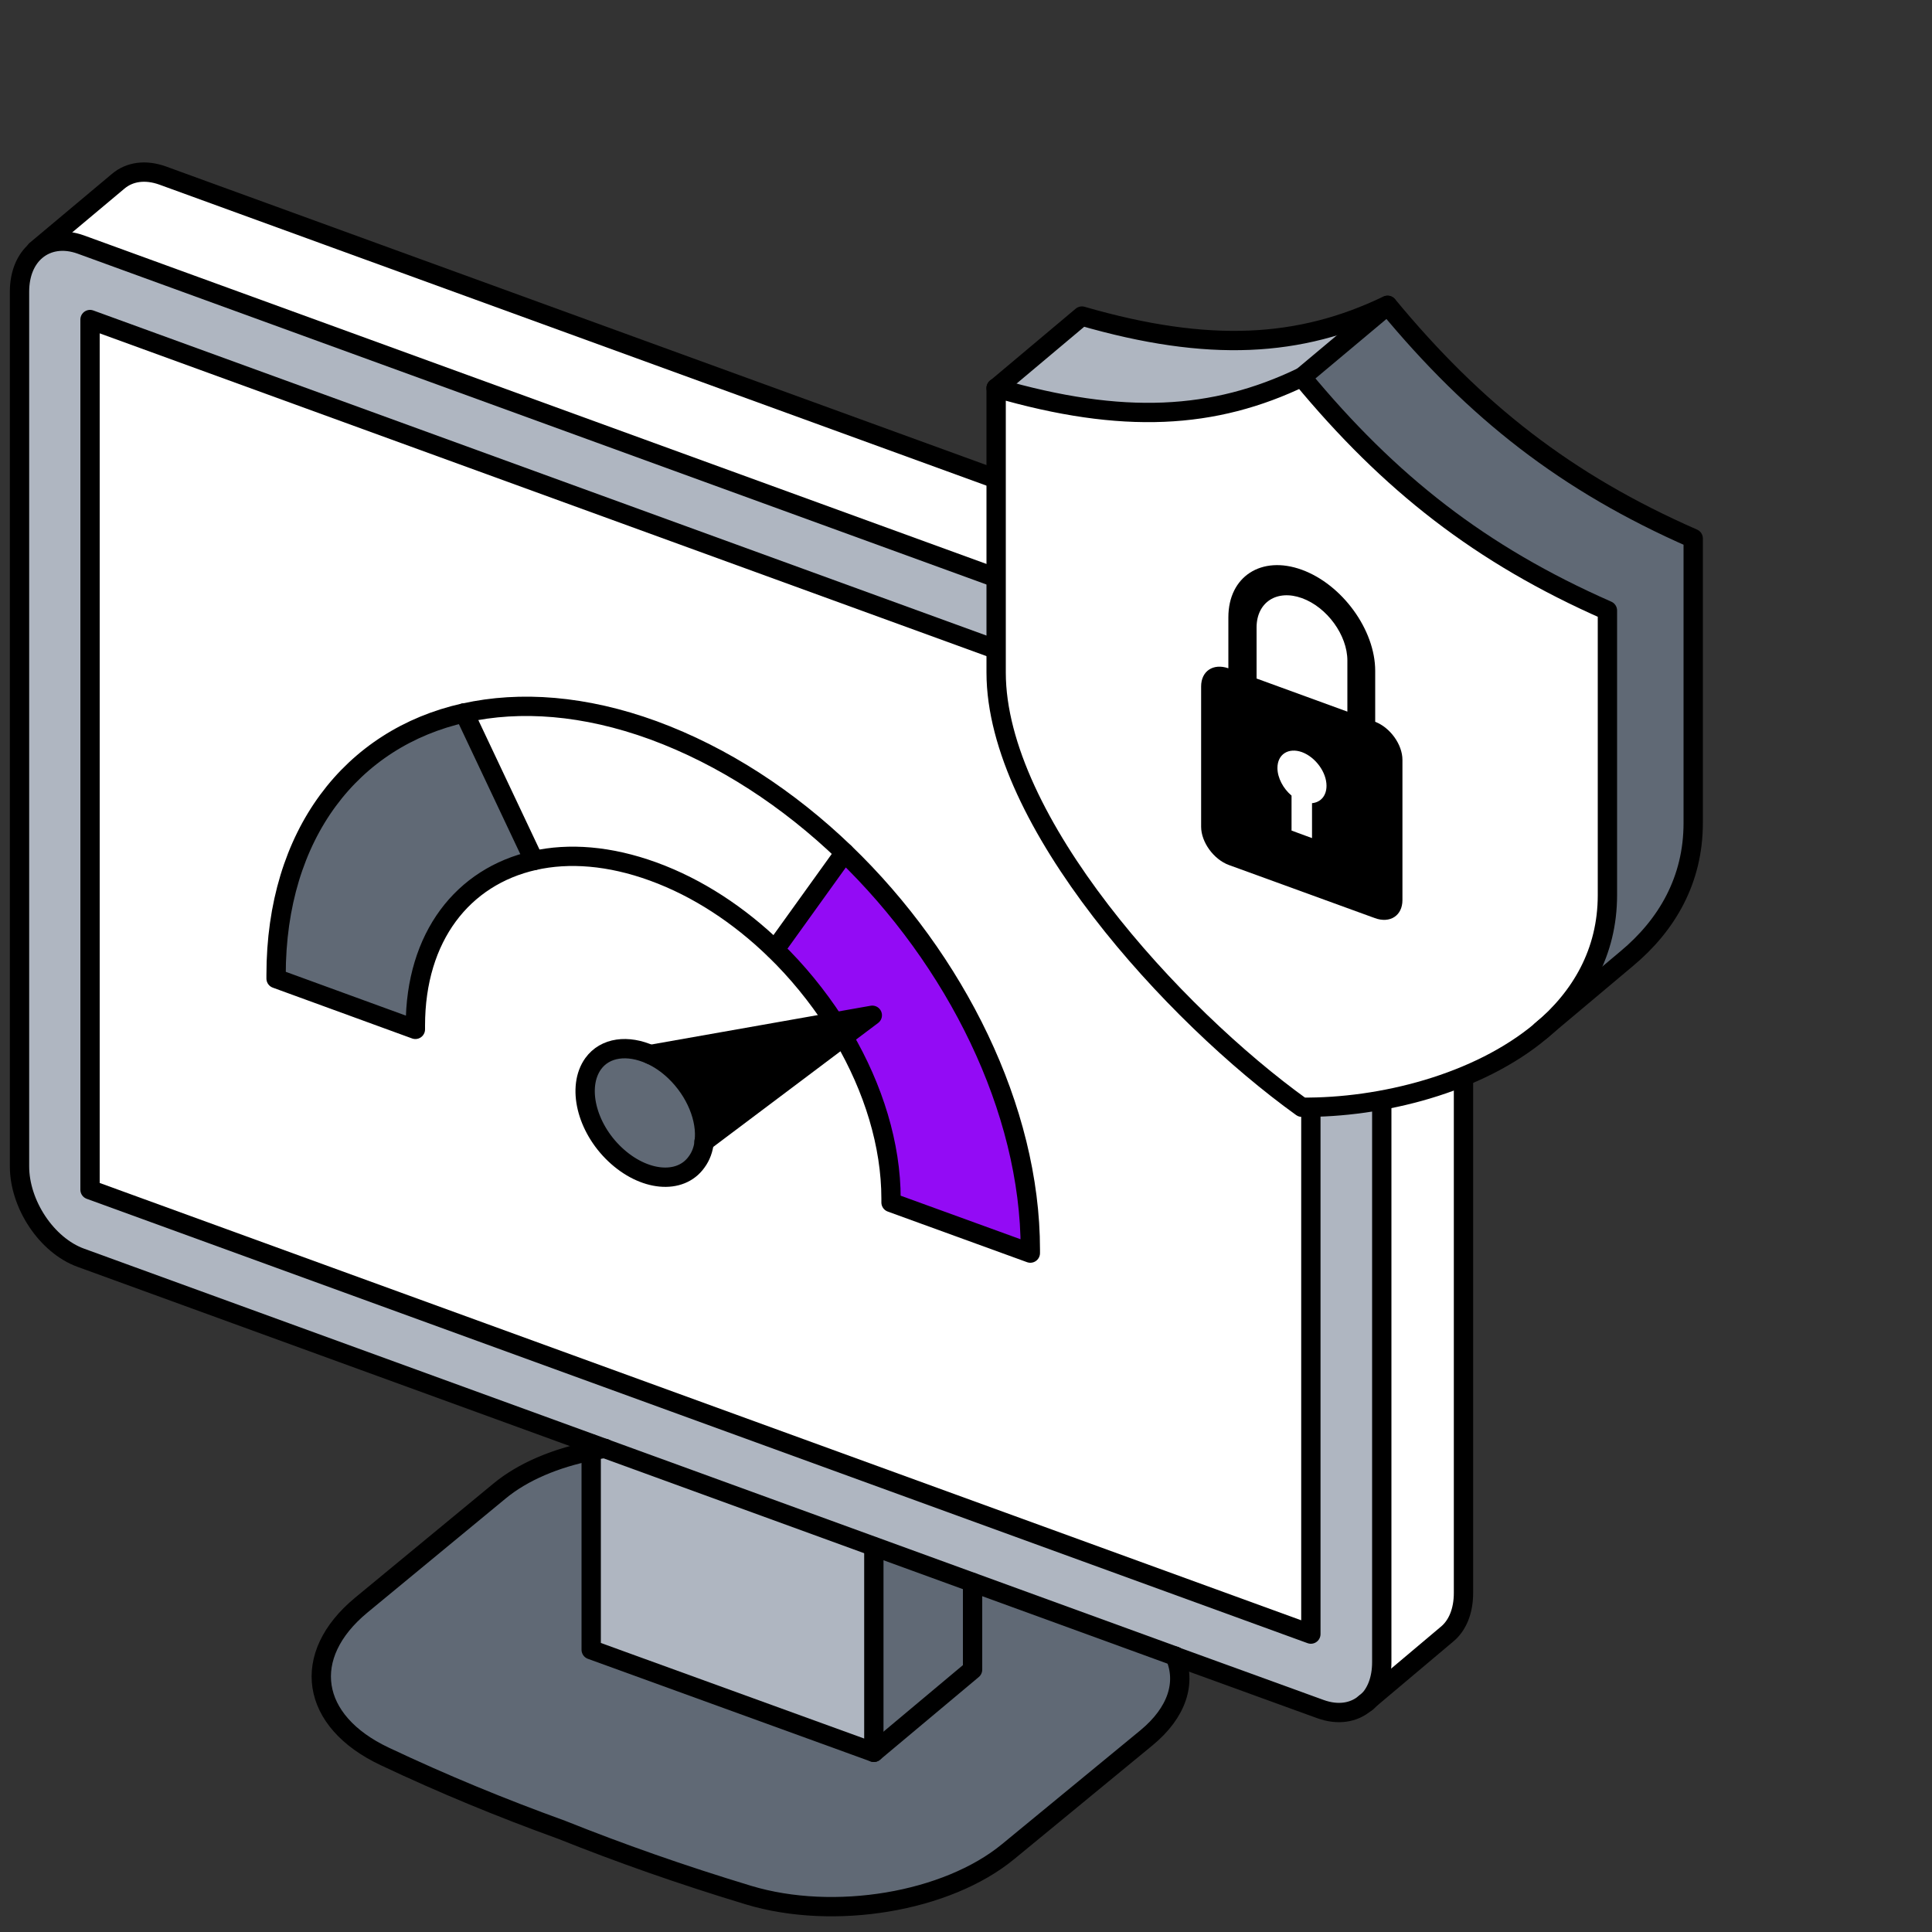 <?xml version="1.0" encoding="UTF-8"?>
<svg xmlns="http://www.w3.org/2000/svg" id="Layer_2" data-name="Layer 2" viewBox="0 0 100 100">
  <rect x="0" y="0" width="100" height="100" fill="#333333" stroke="none"/>
  <defs>
    <style>
      .cls-1 {
        fill: #930bf5;
      }

      .cls-2 {
        fill: #afb6c1;
      }

      .cls-3 {
        fill: none;
        stroke: #000;
        stroke-linecap: round;
        stroke-linejoin: round;
      }

      .cls-4 {
        fill: #606975;
      }

      .cls-5 {
        fill: #fff;
      }
    </style>
  </defs>
  <g id="icons">
    <g>
      <g>
        <g>
          <path class="cls-5" d="M75.76,37.19v45.27c0,.95-.33,1.7-.86,2.14l-4.16,3.5c.48-.45.77-1.16.77-2.07v-45.27c0-1.99-1.41-4.1-3.16-4.74L4.17,12.66c-.91-.33-1.73-.19-2.31.3h0l4.26-3.57c.57-.49,1.39-.62,2.31-.29l64.17,23.36c1.75.64,3.16,2.76,3.16,4.74h0Z"></path>
          <path class="cls-2" d="M71.5,40.76v45.27c0,.91-.29,1.62-.77,2.07l-.09.08c-.57.48-1.39.62-2.3.29l-7.52-2.73h0L4.17,65.1c-1.76-.64-3.17-2.76-3.17-4.73V15.1c0-.95.33-1.7.87-2.14.58-.49,1.4-.63,2.31-.3l64.17,23.36c1.75.64,3.16,2.75,3.16,4.74h0ZM67.85,84.58v-45.04L4.66,16.54v45.05l63.19,23Z"></path>
          <path class="cls-5" d="M67.85,39.54v45.04L4.66,61.58V16.54l63.19,23.01ZM53.32,64.86v-.18c0-7.26-3.86-15-9.61-20.54-2.9-2.79-6.28-5.01-9.9-6.34-3.56-1.3-6.9-1.54-9.77-.9-5.82,1.3-9.74,6.26-9.74,13.57v.18l7.21,2.63c0-.06,0-.12,0-.19,0-4.61,2.46-7.73,6.14-8.55,1.81-.41,3.92-.25,6.17.57,2.31.84,4.45,2.26,6.29,4.04,1.16,1.12,2.2,2.39,3.08,3.75l-9.51,1.69c-1.17-.54-2.35-.39-2.97.47-.85,1.19-.35,3.29,1.13,4.69,1.48,1.4,3.38,1.59,4.23.39.22-.3.35-.66.39-1.05h0l7.21-5.42c1.54,2.65,2.46,5.57,2.46,8.37v.19l7.21,2.62h0Z"></path>
          <path class="cls-4" d="M60.82,85.73c.59,1.36.12,2.91-1.48,4.23l-7.16,5.89c-3.17,2.61-9,3.59-13.44,2.25-3.53-1.07-6.64-2.17-9.67-3.38-3.12-1.13-6.09-2.35-9.16-3.8-3.86-1.82-4.38-5.21-1.21-7.83l7.15-5.9c1.23-1.02,2.91-1.73,4.75-2.08v10.27l14.63,5.32,5.11-4.28v-4.51l10.48,3.82h0Z"></path>
          <path class="cls-1" d="M53.32,64.68v.18l-7.21-2.62v-.19c0-2.8-.92-5.73-2.46-8.37l1.5-1.13-1.98.35c-.87-1.35-1.91-2.62-3.08-3.75l3.6-5.01c5.75,5.54,9.61,13.28,9.61,20.54h0Z"></path>
          <polygon class="cls-4" points="50.34 81.91 50.34 86.42 45.23 90.7 45.23 80.06 50.34 81.91"></polygon>
          <path class="cls-2" d="M45.23,80.06v10.65l-14.63-5.32v-10.27c.24-.05.47-.1.71-.13l13.91,5.07h0Z"></path>
          <path class="cls-5" d="M45.15,52.55l-1.5,1.13c-.16-.27-.31-.53-.48-.78l1.98-.35Z"></path>
          <path class="cls-5" d="M43.71,44.14l-3.6,5.01c-1.84-1.78-3.99-3.2-6.29-4.04-2.25-.82-4.35-.98-6.17-.57l-3.6-7.63c2.88-.65,6.21-.39,9.77.9,3.62,1.32,7,3.55,9.9,6.34h0Z"></path>
          <path d="M43.66,53.68l-7.21,5.42c.14-1.15-.42-2.59-1.52-3.64-.4-.38-.83-.67-1.26-.86l9.51-1.69c.17.26.32.51.48.78Z"></path>
          <path class="cls-4" d="M33.66,54.58c.43.19.86.48,1.26.86,1.1,1.05,1.67,2.48,1.52,3.64h0c-.04.39-.18.75-.39,1.05-.85,1.19-2.75,1.01-4.23-.39-1.48-1.4-1.98-3.5-1.13-4.69.63-.86,1.8-1,2.97-.47Z"></path>
          <path class="cls-5" d="M30.6,74.73l.71.25c-.25.03-.47.08-.71.13v-.38h0Z"></path>
          <path class="cls-4" d="M24.03,36.9l3.6,7.63c-3.67.82-6.14,3.94-6.14,8.55,0,.06,0,.12,0,.19l-7.21-2.63v-.18c0-7.31,3.92-12.27,9.74-13.57h0Z"></path>
        </g>
        <g>
          <path class="cls-3" d="M31.32,74.98l-27.14-9.88c-1.76-.64-3.17-2.76-3.17-4.73V15.1c0-.95.33-1.69.87-2.14.58-.48,1.4-.63,2.31-.3l64.17,23.36c1.75.64,3.16,2.75,3.16,4.74v45.27c0,.91-.29,1.62-.77,2.07"></path>
          <line class="cls-3" x1="60.82" y1="85.72" x2="31.32" y2="74.98"></line>
          <path class="cls-3" d="M70.64,88.17c-.57.48-1.39.62-2.3.29l-7.52-2.73"></path>
          <polygon class="cls-3" points="4.66 61.58 4.66 16.54 67.85 39.54 67.85 84.58 4.66 61.58"></polygon>
          <polyline class="cls-3" points="45.23 80.06 45.23 90.7 30.6 85.39 30.6 74.73"></polyline>
          <path class="cls-3" d="M70.64,88.17l4.25-3.58c.54-.44.86-1.19.86-2.14v-45.27c0-1.98-1.41-4.1-3.16-4.74L8.43,9.09c-.91-.33-1.73-.2-2.31.29l-4.26,3.57"></path>
          <path class="cls-3" d="M60.82,85.72h0c.59,1.37.12,2.91-1.48,4.23l-7.16,5.89c-3.17,2.61-9,3.59-13.44,2.25-3.53-1.07-6.64-2.17-9.67-3.38-3.12-1.13-6.09-2.35-9.16-3.8-3.86-1.82-4.38-5.21-1.21-7.83l7.15-5.9c1.23-1.02,2.92-1.71,4.75-2.08.24-.05.47-.1.71-.13"></path>
          <polyline class="cls-3" points="45.23 90.7 50.34 86.42 50.34 81.91"></polyline>
          <path class="cls-3" d="M24.03,36.9c-5.82,1.3-9.74,6.26-9.74,13.57v.18l7.21,2.63c0-.06,0-.12,0-.19,0-4.61,2.46-7.72,6.14-8.55,1.81-.41,3.92-.25,6.17.57,2.31.84,4.45,2.26,6.29,4.04,1.16,1.12,2.2,2.4,3.08,3.75.17.26.33.51.48.78,1.55,2.65,2.46,5.57,2.46,8.37v.19l7.21,2.62v-.18c0-7.26-3.86-15-9.61-20.54-2.9-2.79-6.28-5.01-9.9-6.34-3.56-1.3-6.9-1.54-9.77-.9h0Z"></path>
          <line class="cls-3" x1="24.03" y1="36.9" x2="27.64" y2="44.54"></line>
          <line class="cls-3" x1="40.11" y1="49.15" x2="43.71" y2="44.14"></line>
          <path class="cls-3" d="M36.45,59.09c.14-1.15-.42-2.59-1.52-3.64-.4-.38-.83-.67-1.26-.86-1.17-.53-2.35-.39-2.97.47-.85,1.19-.35,3.29,1.13,4.69,1.48,1.4,3.38,1.59,4.23.39.22-.3.35-.66.39-1.05,0,0,0,0,0,0Z"></path>
          <polyline class="cls-3" points="33.66 54.58 33.66 54.58 45.15 52.55 36.45 59.09 36.44 59.09"></polyline>
        </g>
      </g>
      <g>
        <g>
          <g>
            <path class="cls-4" d="M87.64,39.2v3.41c0,2.96-1.37,5.29-3.43,7.01l-4.44,3.73c2.06-1.73,3.43-4.06,3.43-7.02v-14.73c-6.57-2.88-11.29-6.59-15.82-12.08l4.44-3.73c4.53,5.48,9.25,9.19,15.82,12.07v11.32h0Z"></path>
            <path class="cls-5" d="M83.2,42.93v3.41c0,2.96-1.37,5.29-3.43,7.02-3.27,2.75-8.3,4-12.39,3.96-6.66-4.79-15.82-14.83-15.82-22.5v-14.73c6.57,1.91,11.29,1.62,15.82-.56,4.53,5.48,9.25,9.19,15.82,12.08v11.32h0Z"></path>
            <path class="cls-2" d="M71.82,15.81l-4.44,3.73c-4.53,2.18-9.25,2.46-15.82.56l4.44-3.73c6.57,1.9,11.29,1.62,15.82-.56Z"></path>
          </g>
          <g>
            <path class="cls-3" d="M79.77,53.35c-3.27,2.75-8.3,4-12.39,3.96-6.66-4.79-15.82-14.83-15.82-22.5v-14.73c6.57,1.91,11.29,1.62,15.82-.56,4.53,5.48,9.25,9.19,15.82,12.08v14.73c0,2.96-1.37,5.29-3.43,7.02h0Z"></path>
            <path class="cls-3" d="M51.56,20.09l4.44-3.73c6.57,1.9,11.29,1.62,15.82-.56,4.53,5.48,9.25,9.19,15.82,12.07v14.73c0,2.96-1.37,5.29-3.43,7.01l-4.44,3.73"></path>
            <line class="cls-3" x1="67.38" y1="19.53" x2="71.82" y2="15.81"></line>
          </g>
        </g>
        <path d="M71.18,37.36v-2.64c0-2.12-1.71-4.47-3.8-5.23s-3.8.35-3.8,2.46v2.64c-.78-.27-1.41.14-1.41.94v7.26c0,.8.65,1.69,1.43,1.98l7.56,2.75c.79.29,1.43-.13,1.43-.93v-7.26c0-.79-.63-1.67-1.41-1.97h0ZM67.91,41.57v1.81l-1.06-.39v-1.81c-.43-.36-.73-.92-.73-1.43,0-.71.57-1.07,1.27-.82.7.26,1.27,1.04,1.27,1.74,0,.52-.3.85-.73.9h0ZM69.73,36.83l-4.69-1.71v-2.64c0-1.31,1.05-1.99,2.35-1.52,1.3.47,2.35,1.92,2.35,3.23v2.64h0Z"></path>
      </g>
    </g>
  </g>
</svg>
